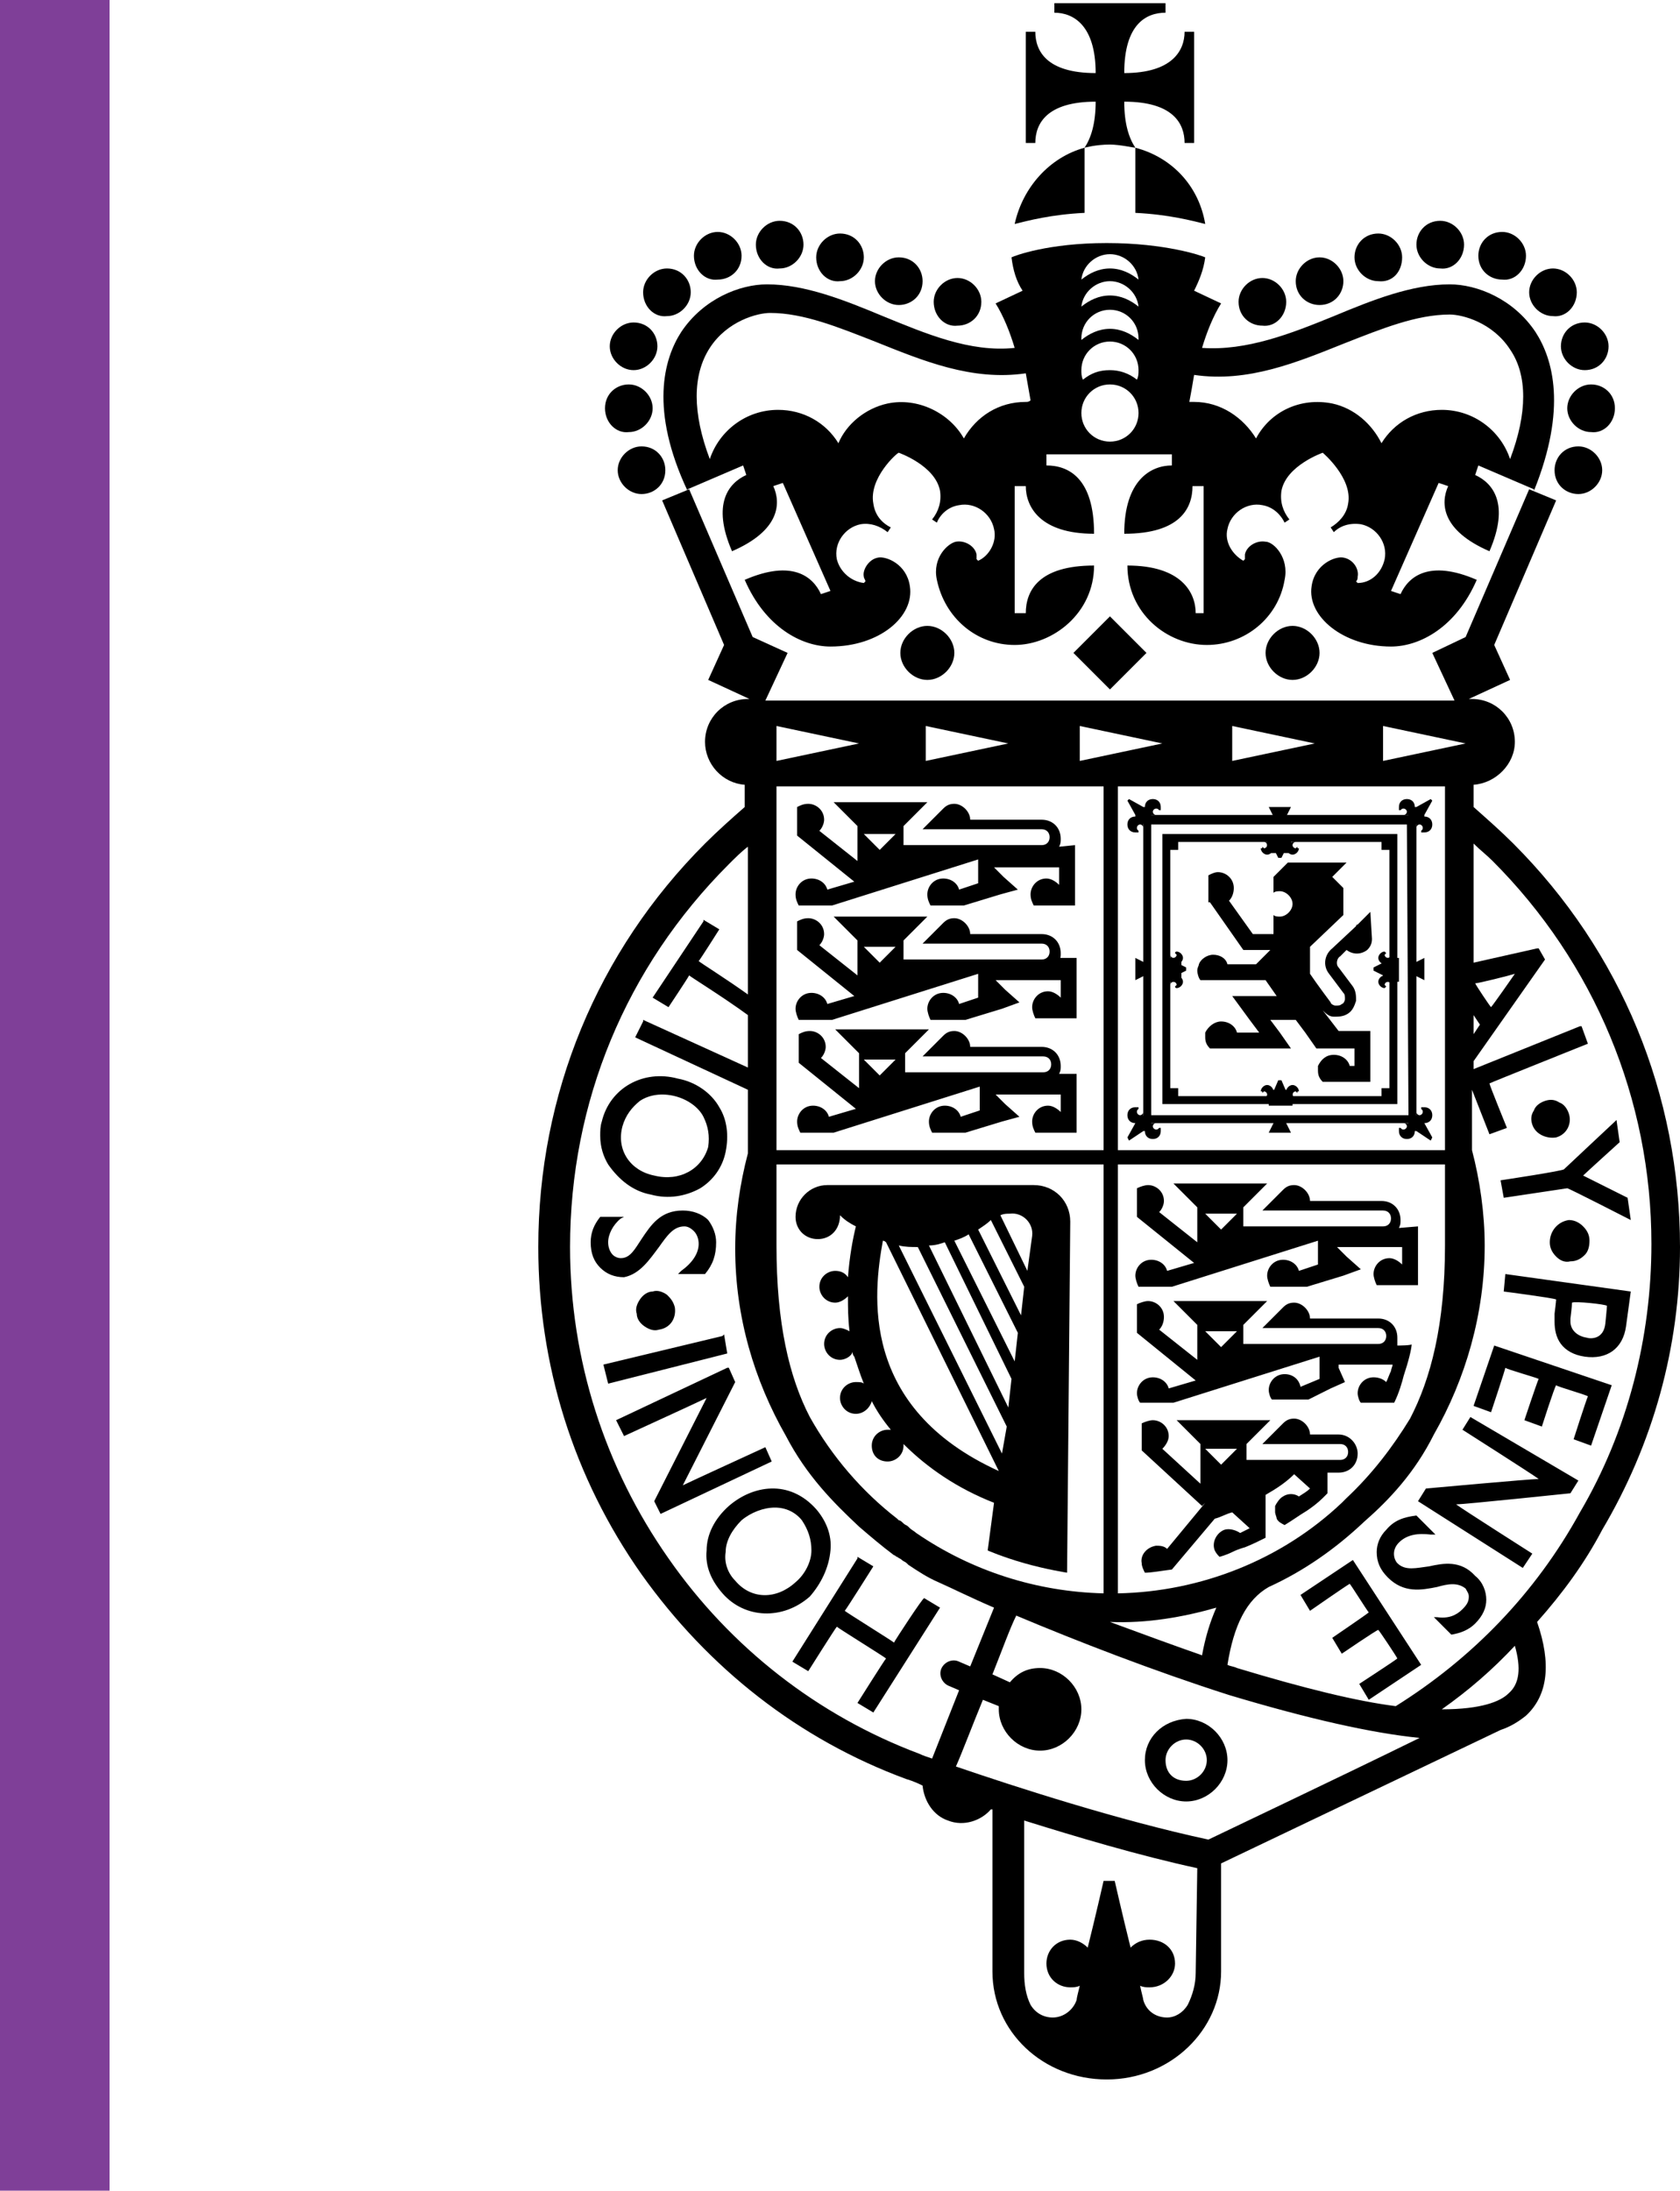 <?xml version="1.0" encoding="UTF-8"?>
<svg class="hods-header__logo-svg" width="105.8" height="137.9" preserveAspectRatio="xMinYMin" version="1.1" viewBox="0 0 105.8 137.9" xmlns="http://www.w3.org/2000/svg">
 <g transform="translate(-.7 -.1)">
  <path d="m0.7 0.1h6.9v137.9h-6.9z" fill="#7f3f98"/>
  <g>
   <path d="m72.2 9.4v4.1c2.1 0.1 3.6 0.5 4.4 0.7-0.4-2.4-2.1-4.2-4.4-4.8"/>
   <path d="m69.7 6.5c0 1.4-0.3 2.3-0.7 2.9 0 0 0.7-0.2 1.6-0.2 0.6 0 1.5 0.2 1.6 0.2-0.4-0.6-0.7-1.5-0.7-2.9 3.1 0 3.8 1.4 3.8 2.6h0.6v-7h-0.6c0 1.2-0.8 2.6-3.8 2.6 0-3.1 1.4-3.8 2.6-3.8v-0.6h-7v0.6c1.2 0 2.6 0.8 2.6 3.8-3.1 0-3.8-1.4-3.8-2.6h-0.6v7h0.6c0-1.2 0.7-2.6 3.8-2.6m-0.7 2.9c-2.2 0.6-3.9 2.5-4.4 4.8 0.8-0.2 2.3-0.6 4.4-0.7zm3.8 101.5c0 1.4 1.2 2.6 2.6 2.6s2.6-1.2 2.6-2.6-1.2-2.6-2.6-2.6c-1.5 0.1-2.6 1.2-2.6 2.6m1.3 0c0-0.7 0.6-1.3 1.3-1.3s1.3 0.6 1.3 1.3-0.6 1.3-1.3 1.3c-0.8 0-1.3-0.5-1.3-1.3m-6-33.9c0-1.3-1-2.3-2.3-2.3h-13c-1.1 0-2 0.9-2 2 0 0.8 0.6 1.4 1.4 1.4s1.4-0.6 1.4-1.5c0.3 0.3 0.6 0.5 1 0.7-0.2 0.8-0.4 1.9-0.5 3.2-0.2-0.3-0.5-0.4-0.8-0.4-0.5 0-1 0.4-1 1 0 0.5 0.4 1 1 1 0.3 0 0.6-0.2 0.8-0.4 0 0.7 0 1.4 0.1 2.2-0.2-0.1-0.4-0.2-0.6-0.2-0.5 0-1 0.4-1 1 0 0.5 0.4 1 1 1 0.3 0 0.7-0.2 0.8-0.5 0 0.1 0 0.2 0.1 0.3 0.2 0.6 0.4 1.2 0.6 1.7-0.1-0.1-0.3-0.1-0.5-0.1-0.5 0-1 0.4-1 1 0 0.5 0.4 1 1 1 0.5 0 0.9-0.4 1-0.8 0.3 0.6 0.7 1.2 1.2 1.8h-0.2c-0.5 0-1 0.4-1 1s0.4 1 1 1c0.5 0 1-0.4 1-1v-0.1c1.5 1.5 3.4 2.8 5.7 3.7l-0.4 3s0.9 0.4 2.3 0.8 2.7 0.6 2.7 0.6zm-11.8 1.2s0.1 0 0.2 0.1l7.1 14.4c-8.8-4-7.9-11.2-7.3-14.5zm7.5 13.4-6.5-13.1c0.4 0.1 0.8 0.1 1.2 0.1l5.6 11.3zm0.4-2.9-5-10.2c0.4 0 0.7-0.1 1-0.2l4.2 8.6zm0.4-2.9-3.8-7.6c0.3-0.1 0.6-0.2 0.9-0.4l3.1 6.2zm0.4-2.9-2.7-5.4c0.3-0.2 0.6-0.4 0.8-0.6l2.1 4.2zm0.7-5-0.3 2.2-1.7-3.5c0.2-0.1 0.4-0.1 0.6-0.1 0.8-0.1 1.5 0.6 1.4 1.4zm-6.2-58.8c0-0.8 0.7-1.5 1.5-1.5s1.5 0.7 1.5 1.5c0 0.9-0.7 1.5-1.5 1.5-0.8 0.1-1.5-0.6-1.5-1.5m-19.9 10.6c0-0.8 0.7-1.5 1.5-1.5 0.9 0 1.5 0.7 1.5 1.5 0 0.9-0.7 1.5-1.5 1.5s-1.5-0.7-1.5-1.5m-0.8-3.9c0-0.9 0.7-1.5 1.5-1.5s1.5 0.7 1.5 1.5-0.7 1.5-1.5 1.5c-0.8 0.1-1.5-0.6-1.5-1.5m0.3-3.9c0-0.8 0.7-1.5 1.5-1.5 0.9 0 1.5 0.7 1.5 1.5s-0.7 1.5-1.5 1.5-1.5-0.7-1.5-1.5m2.1-3.4c0-0.8 0.7-1.5 1.5-1.5 0.9 0 1.5 0.7 1.5 1.5s-0.7 1.5-1.5 1.5c-0.8 0.1-1.5-0.6-1.5-1.5m3.2-2.3c0-0.8 0.7-1.5 1.5-1.5s1.5 0.7 1.5 1.5c0 0.9-0.7 1.5-1.5 1.5-0.8 0.1-1.5-0.6-1.5-1.5m3.9-0.7c0-0.8 0.7-1.5 1.5-1.5 0.9 0 1.5 0.7 1.5 1.5s-0.7 1.5-1.5 1.5c-0.8 0.1-1.5-0.6-1.5-1.5m3.8 0.8c0-0.8 0.7-1.5 1.5-1.5 0.9 0 1.5 0.7 1.5 1.5s-0.7 1.5-1.5 1.5c-0.8 0.1-1.5-0.6-1.5-1.5m3.7 1.5c0-0.8 0.7-1.5 1.5-1.5 0.9 0 1.5 0.7 1.5 1.5 0 0.9-0.7 1.5-1.5 1.5s-1.5-0.7-1.5-1.5m25.9 1.3c0-0.8-0.7-1.5-1.5-1.5s-1.5 0.7-1.5 1.5c0 0.9 0.7 1.5 1.5 1.5 0.8 0.1 1.5-0.6 1.5-1.5m19.9 10.6c0-0.8-0.7-1.5-1.5-1.5-0.9 0-1.5 0.7-1.5 1.5 0 0.9 0.7 1.5 1.5 1.5s1.5-0.7 1.5-1.5m0.8-3.9c0-0.9-0.7-1.5-1.5-1.5s-1.5 0.7-1.5 1.5 0.7 1.5 1.5 1.5c0.8 0.1 1.5-0.6 1.5-1.5m-0.4-3.9c0-0.8-0.7-1.5-1.5-1.5-0.9 0-1.5 0.7-1.5 1.5s0.7 1.5 1.5 1.5c0.9 0 1.5-0.7 1.5-1.5m-2-3.4c0-0.8-0.7-1.5-1.5-1.5s-1.5 0.7-1.5 1.5 0.7 1.5 1.5 1.5c0.8 0.1 1.5-0.6 1.5-1.5m-3.2-2.3c0-0.8-0.7-1.5-1.5-1.5-0.9 0-1.5 0.7-1.5 1.5 0 0.9 0.7 1.5 1.5 1.5 0.8 0.1 1.5-0.6 1.5-1.5m-3.9-0.7c0-0.8-0.7-1.5-1.5-1.5-0.9 0-1.5 0.7-1.5 1.5s0.7 1.5 1.5 1.5c0.8 0.1 1.5-0.6 1.5-1.5m-3.9 0.8c0-0.8-0.7-1.5-1.5-1.5-0.9 0-1.5 0.7-1.5 1.5s0.7 1.5 1.5 1.5c0.9 0.1 1.5-0.6 1.5-1.5m-3.7 1.5c0-0.8-0.7-1.5-1.5-1.5s-1.5 0.7-1.5 1.5c0 0.9 0.7 1.5 1.5 1.5 0.9 0 1.5-0.7 1.5-1.5m-1.5 23.4c0-0.9-0.8-1.7-1.7-1.7s-1.7 0.8-1.7 1.7 0.8 1.7 1.7 1.7 1.7-0.8 1.7-1.7m-11.1 10.2v19.4h17.2v-19.4zm16.7 18.9h-16.2v-18.3h16.1z"/>
   <path d="m74.9 52.6h-1v17h14.8v-17zm12.8 0.5v0.5h0.5v15h-0.5v0.5h-12.8v-0.5h-0.5v-15h0.5v-0.5z"/>
   <path d="m87 57.5-0.8 0.8s-0.1 0-0.1 0.1l-1.5 1.4c-0.5 0.4-0.6 1.1-0.2 1.6l0.9 1.2c0.1 0.1 0.1 0.2 0.1 0.4 0 0.1-0.1 0.3-0.2 0.3-0.1 0.1-0.2 0.1-0.4 0.1-0.1 0-0.3-0.1-0.3-0.2 0 0-0.9-1.2-1.3-1.8v-1.7l2.1-2v-1.7l-0.7-0.7 0.9-0.9h-3.7l-0.9 0.9v1c0.1-0.1 0.3-0.1 0.4-0.1 0.4 0 0.8 0.4 0.8 0.8s-0.4 0.8-0.8 0.8c-0.1 0-0.3 0-0.4-0.1v1.2h-1.3l-1.5-2.1c0.2-0.2 0.3-0.5 0.3-0.8 0-0.6-0.5-1-1-1-0.2 0-0.4 0.1-0.6 0.2v1.7h0.1l2.1 3h1.7l-0.9 0.9h-1.8c-0.1-0.4-0.5-0.6-0.9-0.6s-0.8 0.3-0.9 0.6c0 0.1-0.1 0.2-0.1 0.4s0.1 0.5 0.2 0.6h4.1l0.7 1h-2.8l1.1 1.5 0.6 0.8h-1.4c-0.1-0.4-0.5-0.7-1-0.7-0.4 0-0.8 0.3-1 0.7v0.3c0 0.3 0.1 0.5 0.3 0.7h5.1l-0.7-1-0.6-0.8h1.6l0.6 0.8 0.7 1h2.4v1.1h-0.3c-0.1-0.4-0.5-0.7-1-0.7s-0.8 0.3-1 0.7v0.3c0 0.3 0.1 0.5 0.3 0.7h3v-3.2h-2l-1-1.3c0.2 0.2 0.4 0.4 0.7 0.4s0.6 0 0.9-0.2 0.4-0.5 0.5-0.8c0-0.3 0-0.6-0.2-0.9l-0.9-1.2c-0.2-0.2-0.1-0.6 0.1-0.7l0.4-0.4c0.4 0.3 0.9 0.3 1.3 0 0.2-0.2 0.3-0.4 0.3-0.7zm-18.7-16.3 2.3-2.3 2.3 2.3-2.3 2.3zm-10.9 0c0-0.9 0.8-1.7 1.7-1.7s1.7 0.8 1.7 1.7-0.8 1.7-1.7 1.7-1.7-0.8-1.7-1.7m31.3 43.6v-0.5c0-0.7-0.5-1.2-1.2-1.2h-4.3c0-0.5-0.5-1-1-1-0.3 0-0.5 0.1-0.7 0.3l-1.3 1.3h7.3c0.3 0 0.5 0.2 0.5 0.5s-0.2 0.5-0.5 0.5h-8.5v-1.2l1.5-1.5h-5.9l1.5 1.5v2.2l-2.4-1.9c0.2-0.2 0.3-0.5 0.3-0.8 0-0.6-0.5-1-1-1-0.2 0-0.5 0.1-0.7 0.2v1.8l3.7 3-1.7 0.5c-0.1-0.4-0.5-0.7-1-0.7-0.6 0-1 0.5-1 1 0 0.2 0.1 0.5 0.2 0.6h2.1l9.2-2.9v1.4l-1.2 0.5c-0.1-0.5-0.5-0.8-1-0.8-0.6 0-1 0.5-1 1 0 0.2 0.1 0.5 0.2 0.6h2.3l1.4-0.7 0.9-0.4-0.4-0.9v-0.2h3.4c0 0.1-0.1 0.3-0.1 0.4-0.1 0.2-0.2 0.5-0.3 0.7-0.2-0.2-0.5-0.3-0.8-0.3-0.6 0-1 0.5-1 1 0 0.2 0.1 0.5 0.2 0.6h2.1c0.3-0.6 0.5-1.3 0.6-1.7 0.3-0.9 0.5-1.7 0.5-2 0.1 0.1-0.9 0.1-0.9 0.1zm-11.1 0.1-1-1h2zm11.2-7.5c0.1-0.2 0.1-0.3 0.1-0.5 0-0.7-0.5-1.2-1.2-1.2h-4.5c0-0.5-0.5-1-1-1-0.3 0-0.5 0.1-0.7 0.3l-1.3 1.3h7.6c0.3 0 0.5 0.2 0.5 0.5s-0.2 0.5-0.5 0.5h-8.8v-1.2l1.5-1.5h-5.9l1.5 1.5v2.2l-2.4-1.9c0.2-0.2 0.3-0.5 0.3-0.7 0-0.6-0.5-1-1-1-0.2 0-0.5 0.1-0.7 0.2v1.8l3.6 2.9-1.7 0.5c-0.1-0.4-0.5-0.7-1-0.7-0.6 0-1 0.5-1 1 0 0.2 0.1 0.5 0.2 0.7h2.1l9.2-2.9v1.5l-1.2 0.4c-0.1-0.4-0.5-0.7-1-0.7-0.6 0-1 0.5-1 1 0 0.2 0.1 0.5 0.2 0.7h2.3l2.3-0.7 1.1-0.4-0.9-0.8-0.6-0.6h4.1v1.1c-0.2-0.2-0.5-0.4-0.8-0.4-0.6 0-1 0.5-1 1 0 0.2 0.1 0.5 0.2 0.7h2.6v-3.7zm-11.2 0.1-1-1h2zm7.4 12.9h-1.8c0-0.5-0.5-1-1-1-0.3 0-0.5 0.1-0.7 0.3l-1.3 1.3h4.9c0.3 0 0.5 0.2 0.5 0.5s-0.2 0.5-0.5 0.5h-5.9v-1l1.5-1.5h-5.9l1.5 1.5v2.5l-2.4-2.2c0.2-0.2 0.4-0.5 0.4-0.8 0-0.6-0.5-1-1-1-0.2 0-0.5 0.1-0.7 0.2v1.7l3.8 3.5 0.2-0.2-2.4 2.9c-0.2-0.2-0.5-0.2-0.7-0.2-0.6 0.1-1 0.6-0.9 1.1 0 0.2 0.1 0.4 0.2 0.6 0.4 0 0.9-0.1 1.7-0.2l2.7-3.2c0.4-0.1 0.7-0.3 1.1-0.4l1.1 1-0.6 0.3c-0.3-0.2-0.7-0.3-1-0.2-0.5 0.2-0.8 0.8-0.6 1.3 0.1 0.2 0.2 0.3 0.3 0.4 0 0 0.4-0.1 0.8-0.3s0.8-0.3 0.8-0.3c0.5-0.2 0.9-0.4 1.3-0.6v-2.7c0.7-0.4 1.3-0.8 1.8-1.3l1 0.9c-0.2 0.2-0.4 0.3-0.7 0.5-0.3-0.2-0.7-0.2-1 0-0.2 0.1-0.4 0.4-0.5 0.6v0.4c0 0.1 0.1 0.3 0.1 0.4 0.1 0.2 0.3 0.3 0.5 0.4 0.5-0.3 0.9-0.6 1.4-0.9 0.3-0.2 0.7-0.5 1-0.8l0.3-0.3v-1.3h0.7c0.7 0 1.2-0.5 1.2-1.2 0-0.6-0.5-1.2-1.2-1.2zm-7.4 1.9-1-1h2zm-10.2-24.6c0.1-0.2 0.1-0.3 0.1-0.5 0-0.7-0.5-1.2-1.2-1.2h-4.5c0-0.5-0.5-1-1-1-0.3 0-0.5 0.1-0.7 0.3l-1.3 1.3h7.6c0.3 0 0.5 0.2 0.5 0.5s-0.2 0.5-0.5 0.5h-8.7v-1.2l1.5-1.5h-5.9l1.5 1.5v2.2l-2.4-1.9c0.2-0.2 0.3-0.5 0.3-0.7 0-0.6-0.5-1-1-1-0.3 0-0.5 0.1-0.7 0.2v1.8l3.6 2.9-1.7 0.5c-0.1-0.4-0.5-0.7-1-0.7-0.6 0-1 0.5-1 1 0 0.3 0.1 0.5 0.2 0.7h2.1l9.2-2.9v1.5l-1.2 0.4c-0.1-0.4-0.5-0.7-1-0.7-0.6 0-1 0.5-1 1 0 0.3 0.1 0.5 0.2 0.7h2.1l2.3-0.7 1.1-0.3-0.9-0.8-0.6-0.6h4.1v1.1c-0.2-0.2-0.5-0.4-0.8-0.4-0.6 0-1 0.5-1 1 0 0.3 0.1 0.5 0.2 0.7h2.6v-3.7zm-11.3 0.1-1-1h2zm11.3-7.2c0.1-0.2 0.1-0.3 0.1-0.5 0-0.7-0.5-1.2-1.2-1.2h-4.5c0-0.5-0.5-1-1-1-0.3 0-0.5 0.1-0.7 0.3l-1.3 1.3h7.5c0.3 0 0.5 0.2 0.5 0.5s-0.2 0.5-0.5 0.5h-8.7v-1.2l1.5-1.5h-5.9l1.5 1.5v2.2l-2.4-1.9c0.2-0.2 0.3-0.5 0.3-0.7 0-0.6-0.5-1-1-1-0.3 0-0.5 0.1-0.7 0.2v1.8l3.6 2.9-1.7 0.5c-0.1-0.4-0.5-0.7-1-0.7-0.6 0-1 0.5-1 1 0 0.2 0.1 0.5 0.2 0.7h2.1l9.2-2.9v1.5l-1.2 0.4c-0.1-0.4-0.5-0.7-1-0.7-0.6 0-1 0.5-1 1 0 0.2 0.1 0.5 0.2 0.7h2.2l2.3-0.7 1.1-0.4-0.9-0.8-0.6-0.6h4.1v1.1c-0.2-0.2-0.5-0.4-0.8-0.4-0.6 0-1 0.5-1 1 0 0.2 0.1 0.5 0.2 0.7h2.6v-3.8h-1.1zm-11.3 0.1-1-1h2zm11.3-7.3c0.1-0.2 0.1-0.3 0.1-0.5 0-0.7-0.5-1.2-1.2-1.2h-4.5c0-0.5-0.5-1-1-1-0.3 0-0.5 0.1-0.7 0.3l-1.3 1.3h7.5c0.3 0 0.5 0.2 0.5 0.5s-0.2 0.5-0.5 0.5h-8.7v-1.2l1.5-1.5h-5.9l1.5 1.5v2.2l-2.4-1.9c0.2-0.2 0.3-0.5 0.3-0.7 0-0.6-0.5-1-1-1-0.3 0-0.5 0.1-0.7 0.2v1.8l3.6 2.9-1.7 0.5c-0.1-0.4-0.5-0.7-1-0.7-0.6 0-1 0.5-1 1 0 0.3 0.1 0.5 0.2 0.7h2.1l9.2-2.9v1.5l-1.2 0.4c-0.1-0.4-0.5-0.7-1-0.7-0.6 0-1 0.5-1 1 0 0.3 0.1 0.5 0.2 0.7h2.1l2.3-0.7 1.1-0.3-0.9-0.8-0.6-0.6h4.1v1.1c-0.2-0.2-0.5-0.4-0.8-0.4-0.6 0-1 0.5-1 1 0 0.3 0.1 0.5 0.2 0.7h2.6v-3.8zm-11.3 0.2-1-1h2zm42.6 18.1c0.7-0.2 1-0.9 0.8-1.5-0.1-0.3-0.3-0.6-0.6-0.7-0.3-0.2-0.6-0.2-0.9-0.1s-0.6 0.3-0.7 0.6c-0.2 0.3-0.2 0.6-0.1 0.9 0.2 0.6 0.9 0.9 1.5 0.8m-3.5 2.7 0.2 1.1 4-0.6c0.1 0 4 2 4 2l-0.2-1.4-2.8-1.4c0.2-0.2 2.3-2.1 2.3-2.1l-0.2-1.4-0.1 0.1s-3.1 2.9-3.2 3c0 0.1-4 0.7-4 0.7m3.1 3.9c0 0.3 0.1 0.6 0.4 0.9 0.2 0.2 0.5 0.4 0.9 0.3 0.3 0 0.6-0.1 0.9-0.4 0.2-0.2 0.3-0.5 0.3-0.9 0-0.3-0.1-0.6-0.4-0.9-0.2-0.2-0.5-0.4-0.9-0.4-0.7 0.1-1.2 0.7-1.2 1.4m-2.8 2-0.1 1.1s3.1 0.4 3.3 0.5c0 0.1-0.1 0.9-0.1 0.9v0.5c0 0.5 0.1 1 0.4 1.4s0.8 0.7 1.5 0.8c1.4 0.2 2.4-0.5 2.6-1.9l0.3-2.2zm6.4 2c0 0.1-0.1 1.1-0.1 1.1-0.1 1-0.9 1-1.2 0.9-0.6-0.1-1-0.5-1-1v-0.2s0.1-0.8 0.1-1c0.2-0.1 2.1 0.1 2.2 0.2zm-7.1 2.5-1.3 3.8 1.1 0.4s0.9-2.7 0.9-2.8c0.1 0.1 1.9 0.6 2.1 0.7-0.1 0.2-0.9 2.6-0.9 2.6l1.1 0.4s0.8-2.5 0.9-2.6c0.1 0.1 1.9 0.6 2 0.7-0.1 0.2-0.9 2.7-0.9 2.7l1.1 0.4 1.3-3.8zm-1.5 4.5-0.5 0.8s4.4 2.8 4.8 3.1c-0.5 0-7.1 0.6-7.1 0.6l-0.5 0.8 6.6 4.2 0.6-0.9s-4.4-2.8-4.8-3.1c0.5 0 7.2-0.7 7.2-0.7l0.5-0.8zm-2.6 9.4c-0.8 0.1-1.5 0.3-2-0.2-0.2-0.2-0.4-0.8 0.1-1.3s1.2-0.6 2-0.5h0.3l-1.2-1.2c-0.8 0.1-1.4 0.3-1.9 0.9-0.4 0.4-0.6 0.9-0.6 1.4 0 0.6 0.2 1.1 0.7 1.6 1 1 2.1 0.8 3.1 0.6 0.7-0.2 1.3-0.3 1.8 0.1 0.1 0.2 0.2 0.3 0.2 0.5 0 0.3-0.1 0.5-0.4 0.8-0.4 0.4-0.9 0.6-1.6 0.5h-0.2l1.1 1.1c0.6-0.1 1.1-0.3 1.5-0.7 0.5-0.5 0.7-1 0.7-1.5s-0.2-1.1-0.7-1.5c-0.9-1-2-0.8-2.9-0.6m-4.8-0.4-3.3 2.2 0.6 1s2.3-1.6 2.5-1.7c0.1 0.1 1.1 1.7 1.2 1.8-0.1 0.1-2.3 1.6-2.3 1.6l0.6 1s2.2-1.5 2.3-1.5c0.1 0.1 1.1 1.6 1.2 1.8-0.1 0.1-2.4 1.6-2.4 1.6l0.6 1 3.3-2.2zm-28.9 5.2c-0.1-0.1-3-1.9-3.1-2 0.1-0.1 1.8-2.8 1.8-2.8l-1-0.6v0.1l-4.1 6.5 1 0.6s1.7-2.7 1.8-2.8c0.1 0.1 3 1.9 3.1 2-0.1 0.1-1.8 2.8-1.8 2.8l1 0.6 4.2-6.6-1-0.6c-0.1 0-1.8 2.6-1.9 2.8m-4-5.8c0.1-1-0.3-1.9-0.9-2.6-1.7-1.9-4-1.5-5.5-0.2-0.9 0.8-1.4 1.8-1.4 2.8-0.1 1 0.3 1.9 1 2.7 1.4 1.6 3.8 1.7 5.5 0.2 0.7-0.8 1.2-1.8 1.3-2.9m-1.2 0c0 0.7-0.4 1.5-1 2-1.2 1.1-2.8 1.1-3.8-0.1-0.5-0.5-0.7-1.2-0.6-1.8 0-0.7 0.4-1.4 1-2 0.6-0.5 1.4-0.8 2.1-0.8s1.3 0.3 1.7 0.8c0.4 0.6 0.6 1.2 0.6 1.9m-2.9-6.5s-4.8 2.2-5.2 2.4c0.2-0.4 3.3-6.5 3.3-6.5l-0.4-0.9h-0.1l-7 3.3 0.5 1s4.8-2.2 5.2-2.4c-0.2 0.4-3.3 6.5-3.3 6.5l0.4 0.8 7-3.3zm-2.6-7.1-0.1 0.1-7.5 1.8 0.3 1.2 7.5-1.9zm-3.6-2.5c-0.3-0.2-0.6-0.3-0.9-0.2-0.3 0-0.6 0.2-0.8 0.5s-0.3 0.6-0.2 0.9c0 0.3 0.2 0.6 0.5 0.8s0.6 0.3 0.9 0.2c0.7-0.1 1.1-0.7 1-1.4-0.1-0.4-0.3-0.6-0.5-0.8m-0.5-3c0.5-0.7 0.9-1.3 1.6-1.3 0.2 0 0.4 0.1 0.6 0.3s0.3 0.5 0.3 0.8c0 0.6-0.4 1.2-1.1 1.7l-0.2 0.2h1.7c0.5-0.6 0.7-1.2 0.7-2 0-0.5-0.2-1-0.5-1.4-0.4-0.4-1-0.6-1.6-0.6-1.4 0-2 0.9-2.6 1.8-0.4 0.6-0.7 1.2-1.3 1.2-0.2 0-0.4-0.1-0.5-0.2-0.2-0.2-0.3-0.5-0.3-0.8 0-0.5 0.3-1.1 0.8-1.5l0.2-0.1h-1.5c-0.4 0.5-0.6 1-0.6 1.6 0 0.7 0.2 1.2 0.6 1.6s0.9 0.6 1.5 0.6c1-0.2 1.6-1.1 2.2-1.9m-0.5-3.3c1.1 0.3 2.2 0.1 3.1-0.4 0.8-0.5 1.4-1.3 1.6-2.3s0.1-2-0.4-2.8c-0.5-0.9-1.5-1.6-2.6-1.8-2.2-0.6-4.3 0.6-4.8 2.7-0.1 0.3-0.1 0.6-0.1 0.9 0 0.7 0.2 1.3 0.5 1.8 0.7 1 1.6 1.7 2.7 1.9m-1.8-4.3c0.2-0.7 0.6-1.2 1.1-1.6 0.6-0.4 1.4-0.5 2.2-0.3s1.5 0.7 1.8 1.3 0.4 1.2 0.3 1.9c-0.4 1.4-1.8 2.2-3.4 1.8-1.5-0.3-2.4-1.6-2-3.1"/>
   <path d="m106.5 78.6c0-9.6-3.7-18.6-10.5-25.4-0.8-0.8-1.6-1.5-2.5-2.3v-1.4c1.4-0.1 2.6-1.3 2.6-2.7 0-1.5-1.2-2.7-2.7-2.7h-0.2l2.6-1.2-1-2.2 3.9-9.1-1.7-0.7-4 9.3-2.1 1 1.4 3h-43.4l1.4-3-2.2-1-4-9.3-1.7 0.7 3.9 9.1-1 2.2 2.6 1.2h-0.1c-1.5 0-2.7 1.2-2.7 2.7 0 1.4 1.1 2.6 2.5 2.7v1.4c-0.8 0.7-1.7 1.5-2.5 2.3-6.8 6.8-10.5 15.8-10.5 25.4 0 7.4 2.2 14.5 6.5 20.6 4.2 5.9 9.9 10.4 16.7 12.9 0 0 0.4 0.1 1 0.4 0.1 1 0.7 1.9 1.6 2.2 1 0.4 2.1 0 2.7-0.7h0.1v10.2c0 3.8 3.2 6.8 7.2 6.8s7.2-3.1 7.2-6.8v-6.8l17.6-8.4c0.6-0.2 1.1-0.5 1.6-0.9 1.4-1.3 1.6-3.3 0.7-5.9 1.6-1.8 3-3.7 4.1-5.8 3.2-5.4 4.9-11.5 4.9-17.8zm-18.7-32.8 5.2 1.1-5.2 1.1zm-16.7 54.6v-27h20.6v5.1c0 5-0.9 8.4-2.2 10.9-1.1 1.8-2.4 3.5-4 5l-0.3 0.3c-3.8 3.6-8.9 5.6-14.1 5.7zm6.2 0.9c-0.4 0.9-0.7 1.9-0.9 3-2-0.7-3.9-1.4-5.8-2.1 2.3 0.1 4.6-0.3 6.7-0.9zm-6.2-28.8v-22.9h20.6v22.9zm7.2-26.7 5.2 1.1-5.2 1.1zm-9.6 0 5.2 1.1-5.2 1.1zm-9.7 0 5.2 1.1-5.2 1.1zm-9.4 0 5.2 1.1-5.2 1.1zm0 21.8v-18h20.6v22.9h-20.6zm0 5.8h20.6v27c-4.2-0.1-8.3-1.4-11.8-3.8-0.1-0.1-0.3-0.2-0.4-0.3l-0.1-0.1c-0.1-0.1-0.2-0.1-0.3-0.2s-0.2-0.2-0.3-0.2l-0.1-0.1c-2.2-1.7-4.1-3.9-5.5-6.4-1.3-2.5-2.1-5.9-2.1-10.8zm9.8 37.4c-0.3-0.1-0.6-0.2-0.8-0.3-6.4-2.4-11.9-6.7-15.8-12.3-4-5.7-6.2-12.5-6.2-19.6 0-9.1 3.5-17.6 10-24.1 0.4-0.4 0.8-0.8 1.2-1.1v9.3c-1.4-1-3-2-3.1-2.1 0.1-0.1 1.3-2 1.3-2l-1-0.6v0.1l-3.2 4.8 1 0.6s1.2-1.8 1.3-2c0.1 0.1 2.2 1.4 3.7 2.5v3.3l-6.6-3v0.1l-0.5 1 7.1 3.3v4c-0.5 1.9-0.8 3.9-0.8 6 0 4.3 1.2 8.3 3.2 11.8 1.3 2.5 3 4.2 4.6 5.7 0.7 0.6 1.4 1.2 2.2 1.8 0.1 0 0.1 0.1 0.2 0.1 0.1 0.1 0.2 0.1 0.3 0.2s0.2 0.1 0.3 0.2l0.1 0.1c0.6 0.4 1.2 0.8 1.9 1.1 0.9 0.4 2.1 1 3.5 1.6l-1.5 3.7-0.7-0.3c-0.4-0.2-0.9 0-1.1 0.4s0 0.9 0.4 1.1l0.7 0.3zm16.6 13.5c0 0.7-0.2 1.4-0.5 2-0.3 0.5-0.8 0.8-1.3 0.8-0.7 0-1.3-0.4-1.5-1.1 0-0.1-0.1-0.4-0.2-0.9 0.2 0.1 0.4 0.1 0.6 0.1 0.9 0 1.6-0.7 1.6-1.5 0-0.9-0.7-1.5-1.6-1.5-0.5 0-0.9 0.2-1.2 0.5-0.5-2-1-4.2-1-4.2h-0.7s-0.5 2.2-1 4.2c-0.3-0.3-0.7-0.5-1.1-0.5-0.9 0-1.5 0.7-1.5 1.5 0 0.9 0.7 1.5 1.5 1.5 0.2 0 0.4 0 0.6-0.1-0.1 0.4-0.2 0.8-0.2 0.9-0.2 0.6-0.8 1.1-1.5 1.1-0.6 0-1.1-0.3-1.4-0.8-0.3-0.6-0.4-1.3-0.4-2v-9.6c3.2 1 7.2 2.2 10.9 3zm0.8-8.4c-5.6-1.2-12.1-3.3-15.9-4.6 0.4-0.9 1-2.5 1.7-4.2l1 0.4v0.2c0 1.4 1.2 2.6 2.6 2.6s2.6-1.2 2.6-2.6-1.2-2.6-2.6-2.6c-0.8 0-1.4 0.3-1.9 0.9l-1.1-0.5c0.6-1.5 1.1-2.9 1.5-3.7 3.8 1.6 8.7 3.5 13.4 5 5 1.5 9 2.4 12 2.7-5.3 2.6-12.9 6.2-13.3 6.4zm18.9-9.2c-0.5 0.5-1.7 1-4.2 1 1.7-1.2 3.2-2.5 4.6-4 0.4 1.4 0.3 2.4-0.4 3zm-7.1 0.8c-2.4-0.3-5.7-1.1-10-2.4-0.2-0.1-0.4-0.1-0.6-0.2 0.4-2.5 1.2-4.1 2.6-4.9 2.2-1 4.2-2.4 6-4.1 1.6-1.4 3.2-3.1 4.4-5.5 2-3.5 3.2-7.6 3.2-11.9 0-2-0.3-4.1-0.8-6v-3.8l1.1 2.8 1.1-0.4s-1.1-2.7-1.1-2.8c0.2-0.1 6.2-2.5 6.2-2.5l-0.4-1.1h-0.1l-6.7 2.7v-0.5l4.5-6.4-0.4-0.7h-0.1l-4 0.9v-7.5c0.4 0.4 0.8 0.7 1.2 1.1 6.4 6.4 10 15 10 24.1 0 5.9-1.5 11.8-4.5 16.9-2.8 5.1-6.8 9.2-11.6 12.2zm5.3-42.9-0.4 0.6v-1.2zm-0.3-2.6c0.2 0 2.2-0.5 2.5-0.6-0.2 0.3-1.4 2-1.5 2.1-0.1-0.1-0.9-1.3-1-1.5z"/>
   <path d="m97.4 21c-1.4-2.1-3.7-3-5.4-3-2.4 0-4.9 1-7.3 2-2.7 1.1-5.5 2.2-8.3 2 0.3-1 0.7-2 1.2-2.8l-1.7-0.8c0.3-0.6 0.6-1.3 0.7-2.1-0.2-0.1-2.5-0.9-6.2-0.9s-5.8 0.8-6 0.9c0.1 0.8 0.3 1.5 0.7 2.1l-1.7 0.8c0.5 0.8 0.9 1.8 1.2 2.8-2.8 0.3-5.6-0.9-8.3-2-2.4-1-4.9-2-7.3-2-1.7 0-4 0.9-5.4 3-1.1 1.7-2 4.9 0.4 10v-0.1l3.5-1.5 0.2 0.6c-1.1 0.5-2.2 1.8-0.9 4.8 3-1.3 3.1-3 2.6-4.1l0.6-0.2 3 6.8-0.6 0.2c-0.5-1.1-1.8-2.2-4.8-0.9 1.3 3 3.6 4.2 5.4 4.2 3.1 0 5.3-1.9 5-3.8-0.2-1.4-1.5-1.9-2-1.8-0.6 0.1-1 0.8-0.9 1.2 0 0.1 0.1 0.2 0.1 0.3l-0.1 0.1c-0.8-0.1-1.5-0.7-1.7-1.5-0.2-1 0.5-2 1.5-2.2 0.6-0.1 1.2 0.1 1.7 0.5l0.2-0.3c-0.6-0.3-1-0.8-1.1-1.5-0.3-1.6 1.5-3.2 1.6-3.2 0 0 2.3 0.8 2.6 2.4 0.1 0.7-0.1 1.3-0.5 1.8l0.3 0.2c0.2-0.5 0.7-1 1.4-1.1 1-0.2 2 0.5 2.2 1.5 0.2 0.8-0.3 1.7-1 2l-0.1-0.1v-0.3c-0.1-0.5-0.7-0.9-1.3-0.8-0.5 0.1-1.5 1-1.2 2.4 0.5 2.4 2.5 4.1 4.9 4.1s5-2 5-5c-3.5 0-4.3 1.6-4.3 3h-0.7v-8h0.7c0 1.3 0.9 3 4.3 3 0-3.5-1.6-4.3-3-4.3v-0.7h7.9v0.7c-1.3 0-3 0.9-3 4.3 3.5 0 4.3-1.6 4.3-3h0.7v8h-0.5c0-1.3-0.9-3-4.3-3 0 3 2.5 5 5 5 2.4 0 4.5-1.7 4.9-4.1 0.3-1.4-0.7-2.4-1.2-2.4-0.6-0.1-1.2 0.3-1.3 0.8v0.3l-0.1 0.1c-0.7-0.4-1.2-1.2-1-2 0.2-1 1.2-1.7 2.2-1.5 0.6 0.1 1.1 0.5 1.4 1.1l0.3-0.2c-0.4-0.5-0.6-1.1-0.5-1.8 0.3-1.6 2.6-2.4 2.6-2.4s1.9 1.6 1.6 3.2c-0.1 0.7-0.6 1.2-1.1 1.5l0.2 0.3c0.4-0.4 1-0.6 1.7-0.5 1 0.2 1.7 1.2 1.5 2.2-0.2 0.9-0.9 1.5-1.7 1.5l-0.1-0.1c0.1-0.1 0.1-0.2 0.1-0.3 0.1-0.5-0.3-1.1-0.9-1.2-0.5-0.1-1.8 0.4-2 1.8-0.3 1.9 2 3.8 5 3.8 1.8 0 4.1-1.2 5.4-4.2-3-1.3-4.3-0.2-4.8 0.9l-0.6-0.2 3-6.8 0.6 0.2c-0.5 1.1-0.4 2.8 2.6 4.1 1.3-3 0.2-4.3-0.9-4.8l0.2-0.6 3.5 1.5v0.1c2.1-5.2 1.2-8.3 0.1-10m-32.1 4.4c-1.7 0-3.1 0.9-3.9 2.3-0.9-1.6-2.9-2.6-4.8-2.2-1.4 0.3-2.6 1.3-3.1 2.5-0.8-1.3-2.2-2.1-3.8-2.1-2 0-3.7 1.3-4.3 3.1-1.1-2.9-1.1-5.3 0-7s3-2.2 3.8-2.2c2.1 0 4.3 0.9 6.6 1.8 3 1.2 6.1 2.5 9.5 2 0.1 0.6 0.2 1.1 0.3 1.7-0.1 0.1-0.2 0.1-0.3 0.1m5.3-9.3c0.9 0 1.7 0.7 1.8 1.6-0.5-0.4-1.1-0.7-1.8-0.7s-1.3 0.3-1.8 0.7c0.1-0.9 0.9-1.6 1.8-1.6m0 1.7c0.9 0 1.7 0.7 1.8 1.6-0.5-0.4-1.1-0.7-1.8-0.7s-1.3 0.3-1.8 0.7c0.1-0.9 0.9-1.6 1.8-1.6m0 10.1c-1 0-1.8-0.8-1.8-1.8s0.8-1.8 1.8-1.8 1.8 0.8 1.8 1.8-0.8 1.8-1.8 1.8m1.7-3.9c-0.5-0.4-1.1-0.6-1.7-0.6-0.7 0-1.2 0.2-1.7 0.6-0.1-0.2-0.1-0.4-0.1-0.6 0-1 0.8-1.8 1.8-1.8s1.8 0.8 1.8 1.8c0 0.2 0 0.4-0.1 0.6m0.1-2.5c-0.5-0.4-1.1-0.7-1.8-0.7s-1.3 0.3-1.8 0.7v-0.1c0-1 0.8-1.8 1.8-1.8s1.8 0.8 1.8 1.8v0.1m23.4 7.5c-0.6-1.8-2.3-3.1-4.3-3.1-1.6 0-3 0.8-3.8 2.1-0.6-1.2-1.7-2.2-3.1-2.5-2-0.4-3.9 0.5-4.8 2.2-0.8-1.3-2.2-2.3-3.9-2.3h-0.3c0.1-0.5 0.2-1.1 0.3-1.7 3.4 0.5 6.5-0.8 9.5-2 2.3-0.9 4.5-1.8 6.6-1.8 0.8 0 2.7 0.5 3.8 2.2 1.1 1.6 1.1 4 0 6.9m-14.5 21.9h-0.7l0.4 0.8h0.4l-0.1 0.3 0.1-0.2h0.1l0.1-0.1 0.4-0.8zm-8.3 0.7-0.1 0.1v0.3l-0.7-0.1v-0.5l-0.5-0.9 0.1-0.1 0.9 0.5h0.5v0.7l-0.2-0.1"/>
   <path d="m73.5 51.4c-0.1 0-0.2-0.1-0.2-0.2s0.1-0.2 0.2-0.2 0.1 0 0.2 0.1h0.1v-0.2c0-0.3-0.2-0.5-0.5-0.5s-0.5 0.2-0.5 0.5 0.2 0.5 0.5 0.5h0.2m-0.8 0.8c0-0.1-0.1-0.2-0.2-0.2s-0.2 0.1-0.2 0.2 0 0.1 0.1 0.2v0.1h-0.2c-0.3 0-0.5-0.2-0.5-0.5s0.2-0.5 0.5-0.5 0.5 0.2 0.5 0.5v0.2m0.3 18.5-0.1-0.1v-0.3l-0.7 0.1v0.4l-0.5 0.9 0.1 0.2 0.9-0.6h0.5v-0.7l-0.2 0.1"/>
   <path d="m73.5 70.8c-0.1 0-0.2 0.1-0.2 0.2s0.1 0.2 0.2 0.2 0.1 0 0.2-0.1h0.1v0.2c0 0.3-0.2 0.5-0.5 0.5s-0.5-0.2-0.5-0.5 0.2-0.5 0.5-0.5h0.2m-0.8-0.7c0 0.1-0.1 0.2-0.2 0.2s-0.2-0.1-0.2-0.2 0-0.1 0.1-0.2v-0.1h-0.2c-0.3 0-0.5 0.2-0.5 0.5s0.2 0.5 0.5 0.5 0.5-0.2 0.5-0.5v-0.2m16.9 0.6 0.1-0.1v-0.3l0.7 0.1v0.4l0.5 0.9-0.1 0.2-0.9-0.6h-0.5v-0.7l0.2 0.1"/>
   <path d="m89.1 70.8c0.1 0 0.2 0.1 0.2 0.2s-0.1 0.2-0.2 0.2-0.1 0-0.2-0.1h-0.1v0.2c0 0.3 0.2 0.5 0.5 0.5s0.5-0.2 0.5-0.5-0.2-0.5-0.5-0.5h-0.2m0.8-0.7c0 0.1 0.1 0.2 0.2 0.2s0.2-0.1 0.2-0.2 0-0.1-0.1-0.2v-0.1h0.2c0.3 0 0.5 0.2 0.5 0.5s-0.2 0.5-0.5 0.5-0.5-0.2-0.5-0.5v-0.2m-0.3-18.5 0.1 0.1v0.3l0.7-0.1v-0.5l0.5-0.9-0.1-0.1-0.9 0.5h-0.5v0.7l0.2-0.1"/>
   <path d="m89.1 51.4c0.1 0 0.2-0.1 0.2-0.2s-0.1-0.2-0.2-0.2-0.1 0-0.2 0.1h-0.1v-0.2c0-0.3 0.2-0.5 0.5-0.5s0.5 0.2 0.5 0.5-0.2 0.5-0.5 0.5h-0.2m0.8 0.8c0-0.1 0.1-0.2 0.2-0.2s0.2 0.1 0.2 0.2 0 0.1-0.1 0.2v0.1h0.2c0.3 0 0.5-0.2 0.5-0.5s-0.2-0.5-0.5-0.5-0.5 0.2-0.5 0.5zm-9.4 0.6h1.5v1h-1.5z"/>
   <path d="m81.4 54.1h-0.2l-0.3-0.6h0.8zm1-0.7-0.1 0.1c-0.1 0-0.2-0.1-0.2-0.2s0.1-0.2 0.2-0.2h-0.2c-0.2 0-0.4 0.2-0.4 0.4s0.2 0.4 0.4 0.4 0.4-0.2 0.4-0.4c-0.1 0-0.1 0-0.1-0.1zm-2.2 0 0.1 0.1c0.1 0 0.2-0.1 0.2-0.2s-0.1-0.2-0.2-0.2h0.2c0.2 0 0.4 0.2 0.4 0.4s-0.2 0.4-0.4 0.4-0.4-0.2-0.4-0.4c0.1 0 0.1 0 0.1-0.1zm1.1 18h0.7l-0.4-0.8-0.3-0.1h-0.1l0.2-0.2-0.2 0.2h-0.1l-0.1 0.1-0.4 0.8zm-0.7-2.7h1.5v1h-1.5z"/>
   <path d="m81.2 68.1h0.2l0.3 0.7h-0.8zm-1 0.8 0.1-0.1c0.1 0 0.2 0.1 0.2 0.2s-0.1 0.2-0.2 0.2h0.2c0.2 0 0.4-0.2 0.4-0.4s-0.2-0.4-0.4-0.4-0.4 0.2-0.4 0.4c0.1 0 0.1 0 0.1 0.1zm2.2 0-0.1-0.1c-0.1 0-0.2 0.1-0.2 0.2s0.1 0.2 0.2 0.2h-0.2c-0.2 0-0.4-0.2-0.4-0.4s0.2-0.4 0.4-0.4 0.4 0.2 0.4 0.4c-0.1 0-0.1 0-0.1 0.1zm8-7.8v-0.7l-0.8 0.4v0.4l-0.2-0.1 0.2 0.2h-0.1l0.1 0.1 0.8 0.4zm-2.6-0.7h1v1.5h-1zm-0.6 0.8v-0.2l0.6-0.3v0.8zm1 0.9v-0.1 0.1"/>
   <path d="m88 62.2-0.1-0.1c0-0.1 0.1-0.2 0.2-0.2s0.2 0.1 0.2 0.2v-0.2c0-0.2-0.2-0.4-0.4-0.4s-0.4 0.2-0.4 0.4 0.2 0.4 0.4 0.4zm0-2.1-0.1 0.1c0 0.1 0.1 0.2 0.2 0.2s0.2-0.1 0.2-0.2v0.2c0 0.2-0.2 0.4-0.4 0.4s-0.4-0.2-0.4-0.4 0.2-0.4 0.4-0.4zm-15.8 1v-0.7l0.8 0.4v0.4l0.2-0.1-0.2 0.2h0.1l-0.1 0.1-0.8 0.4zm1.9-0.7h1v1.5h-1z"/>
   <path d="m75.4 61.2v-0.2l-0.6-0.3v0.8zm-1 0.9v-0.1 0.1"/>
   <path d="m74.7 62.2 0.1-0.1c0-0.1-0.1-0.2-0.2-0.2s-0.2 0.1-0.2 0.2v-0.2c0-0.2 0.2-0.4 0.4-0.4s0.4 0.2 0.4 0.4-0.2 0.4-0.4 0.4c0 0-0.1 0-0.1-0.1zm0-2.1 0.1 0.1c0 0.1-0.1 0.2-0.2 0.2s-0.2-0.1-0.2-0.2v0.2c0 0.2 0.2 0.4 0.4 0.4s0.4-0.2 0.4-0.4-0.2-0.4-0.4-0.4c0 0-0.1 0-0.1 0.1z"/>
  </g>
 </g>
</svg>
